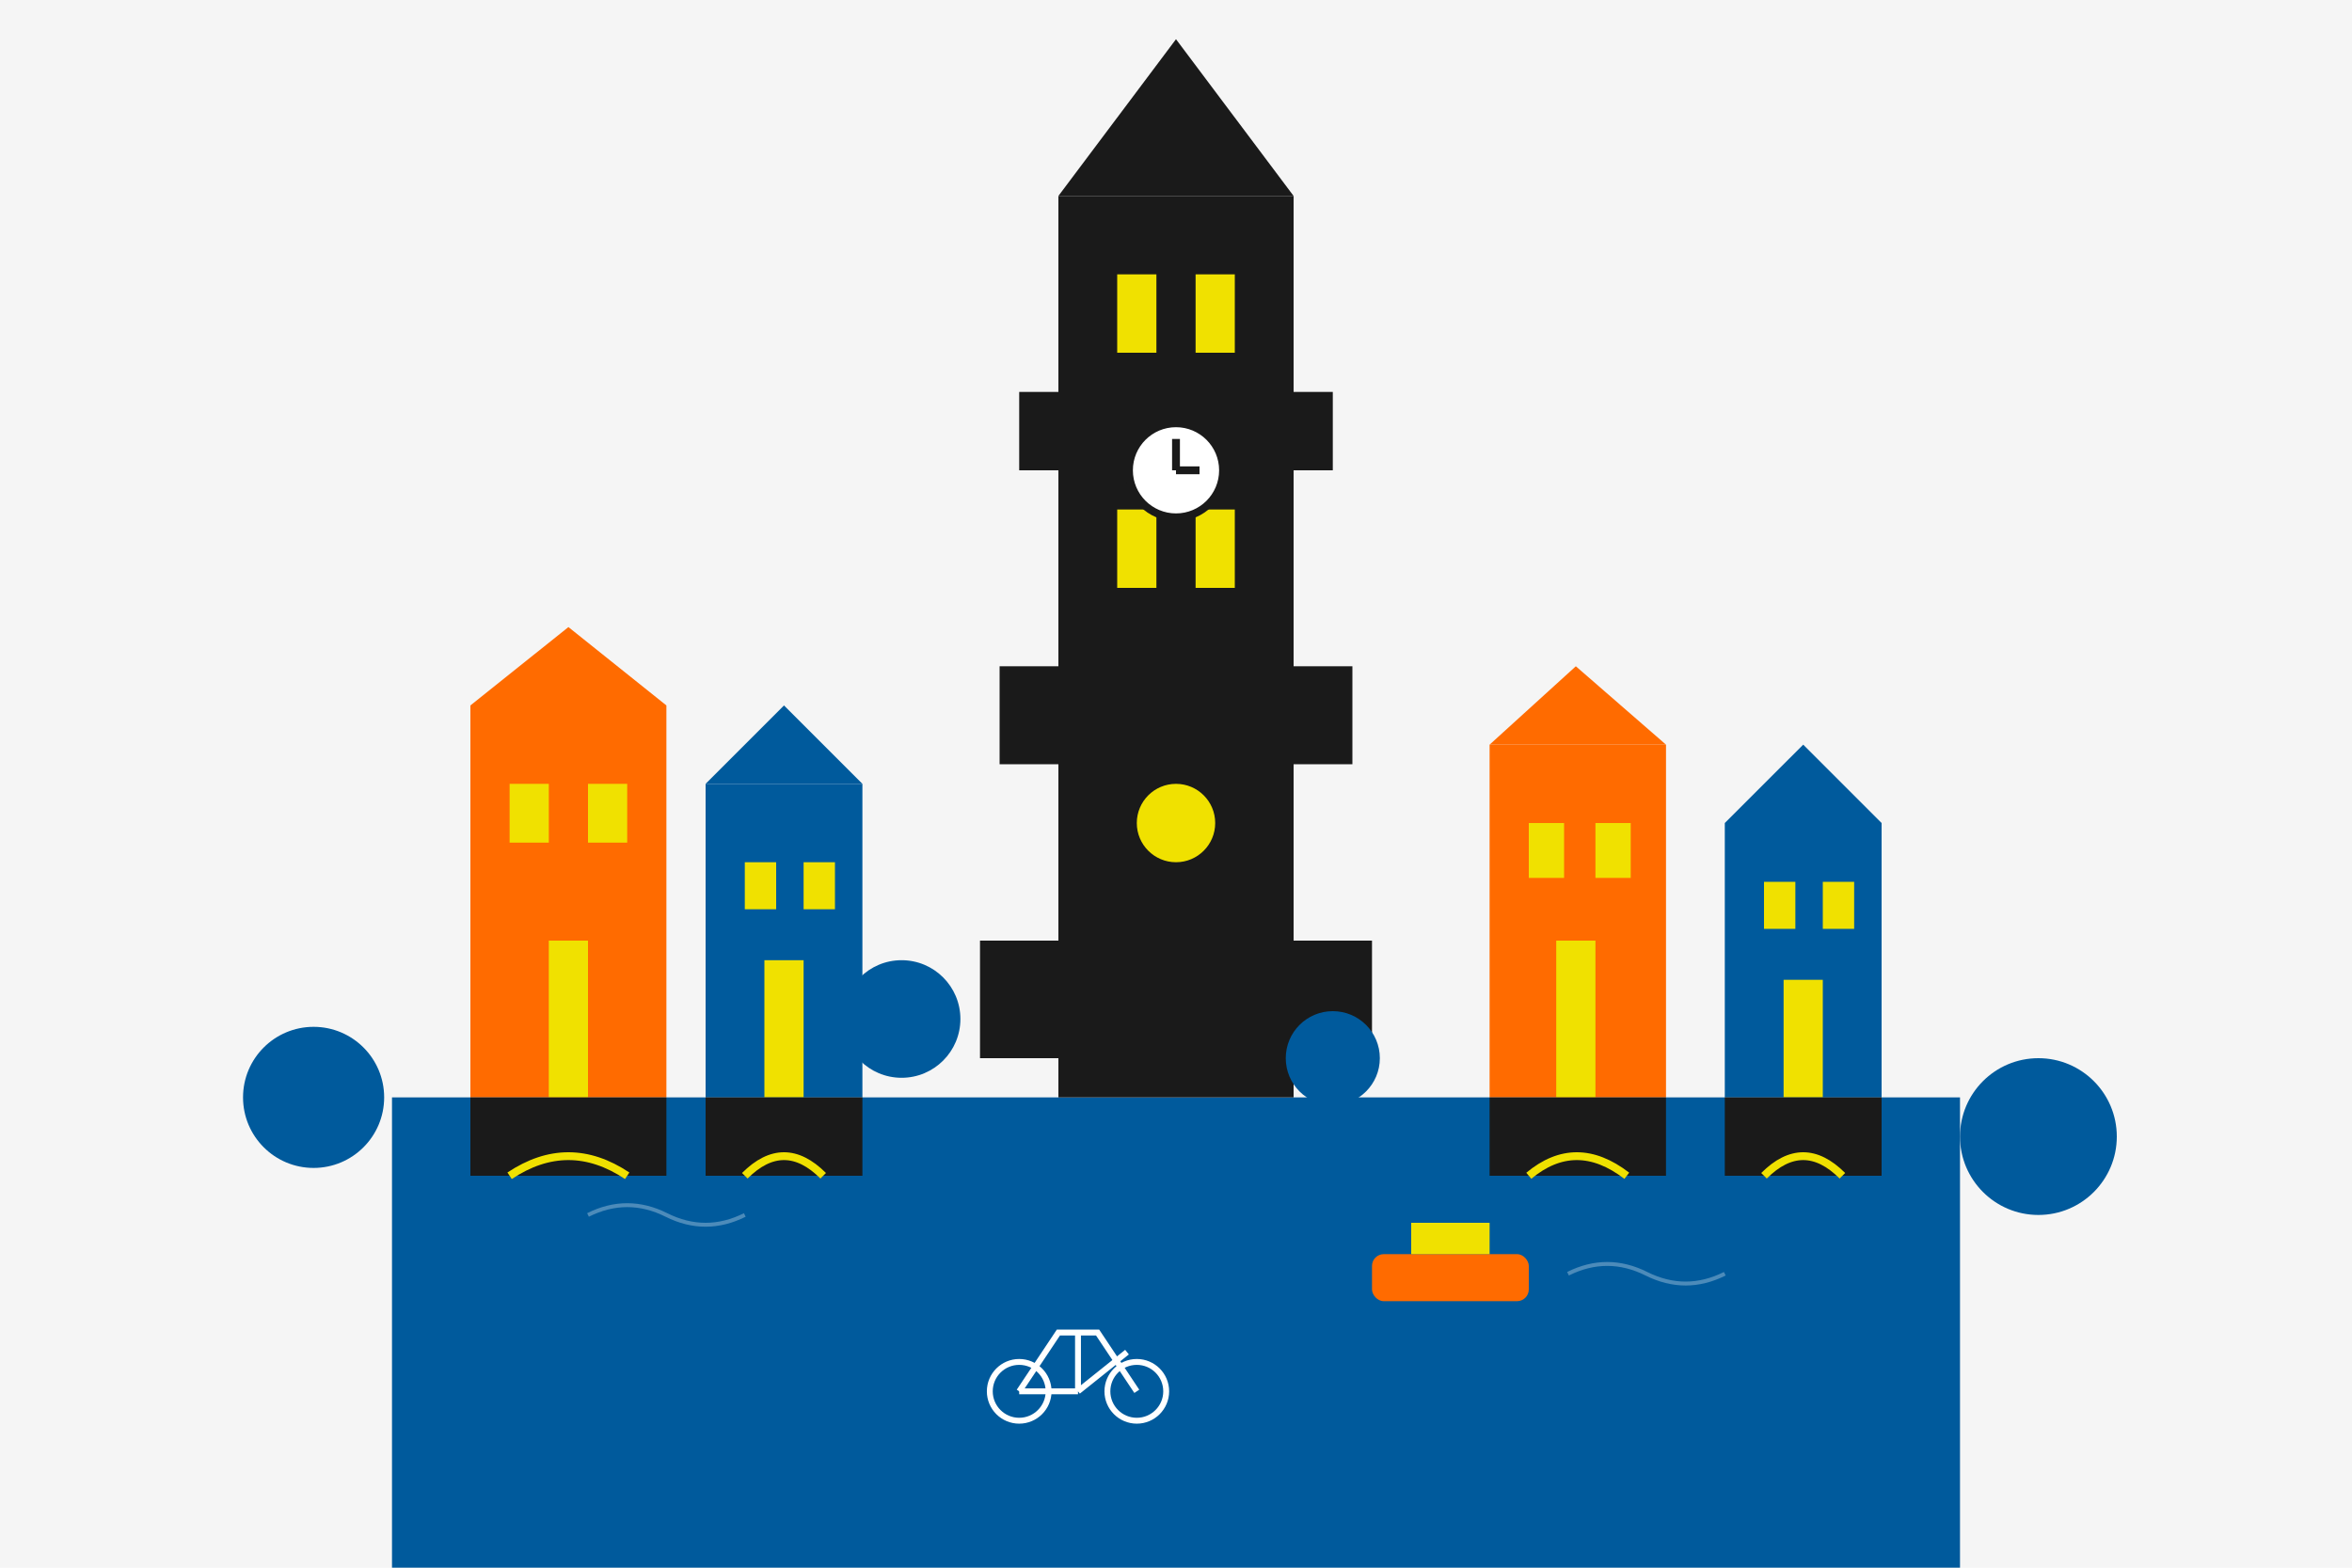 <svg xmlns="http://www.w3.org/2000/svg" viewBox="0 0 600 400">
  <!-- Background -->
  <rect width="600" height="400" fill="#F5F5F5"/>
  
  <!-- Canal -->
  <rect x="100" y="280" width="400" height="120" fill="#005A9C"/>
  
  <!-- Dom Tower (Domtoren) -->
  <g transform="translate(300, 50)">
    <!-- Main tower structure -->
    <rect x="-30" y="0" width="60" height="230" fill="#1A1A1A"/>
    
    <!-- Tower segments -->
    <rect x="-40" y="50" width="80" height="20" fill="#1A1A1A"/>
    <rect x="-45" y="120" width="90" height="25" fill="#1A1A1A"/>
    <rect x="-50" y="190" width="100" height="30" fill="#1A1A1A"/>
    
    <!-- Tower top -->
    <polygon points="-30,0 0,-40 30,0" fill="#1A1A1A"/>
    
    <!-- Windows and details -->
    <rect x="-15" y="20" width="10" height="20" fill="#F0E100"/>
    <rect x="5" y="20" width="10" height="20" fill="#F0E100"/>
    
    <rect x="-15" y="80" width="10" height="20" fill="#F0E100"/>
    <rect x="5" y="80" width="10" height="20" fill="#F0E100"/>
    
    <circle cx="0" cy="160" r="10" fill="#F0E100"/>
    
    <!-- Clock -->
    <circle cx="0" cy="70" r="12" fill="#FFFFFF" stroke="#1A1A1A" stroke-width="2"/>
    <line x1="0" y1="70" x2="0" y2="62" stroke="#1A1A1A" stroke-width="2"/>
    <line x1="0" y1="70" x2="6" y2="70" stroke="#1A1A1A" stroke-width="2"/>
  </g>
  
  <!-- Canal Houses Left -->
  <g>
    <!-- House 1 -->
    <rect x="120" y="180" width="50" height="100" fill="#FF6B00"/>
    <polygon points="120,180 145,160 170,180" fill="#FF6B00"/>
    <rect x="130" y="200" width="10" height="15" fill="#F0E100"/>
    <rect x="150" y="200" width="10" height="15" fill="#F0E100"/>
    <rect x="140" y="240" width="10" height="40" fill="#F0E100"/>
    
    <!-- House 2 -->
    <rect x="180" y="200" width="40" height="80" fill="#005A9C"/>
    <polygon points="180,200 200,180 220,200" fill="#005A9C"/>
    <rect x="190" y="220" width="8" height="12" fill="#F0E100"/>
    <rect x="205" y="220" width="8" height="12" fill="#F0E100"/>
    <rect x="195" y="245" width="10" height="35" fill="#F0E100"/>
  </g>
  
  <!-- Canal Houses Right -->
  <g>
    <!-- House 3 -->
    <rect x="380" y="190" width="45" height="90" fill="#FF6B00"/>
    <polygon points="380,190 402,170 425,190" fill="#FF6B00"/>
    <rect x="390" y="210" width="9" height="14" fill="#F0E100"/>
    <rect x="407" y="210" width="9" height="14" fill="#F0E100"/>
    <rect x="397" y="240" width="10" height="40" fill="#F0E100"/>
    
    <!-- House 4 -->
    <rect x="440" y="210" width="40" height="70" fill="#005A9C"/>
    <polygon points="440,210 460,190 480,210" fill="#005A9C"/>
    <rect x="450" y="225" width="8" height="12" fill="#F0E100"/>
    <rect x="465" y="225" width="8" height="12" fill="#F0E100"/>
    <rect x="455" y="250" width="10" height="30" fill="#F0E100"/>
  </g>
  
  <!-- Oudegracht Canal - Wharf Cellars -->
  <g>
    <rect x="120" y="280" width="50" height="20" fill="#1A1A1A"/>
    <rect x="180" y="280" width="40" height="20" fill="#1A1A1A"/>
    <rect x="380" y="280" width="45" height="20" fill="#1A1A1A"/>
    <rect x="440" y="280" width="40" height="20" fill="#1A1A1A"/>
    
    <!-- Arched entrances to wharf cellars -->
    <path d="M130,300 Q145,290 160,300" fill="none" stroke="#F0E100" stroke-width="2"/>
    <path d="M190,300 Q200,290 210,300" fill="none" stroke="#F0E100" stroke-width="2"/>
    <path d="M390,300 Q402,290 415,300" fill="none" stroke="#F0E100" stroke-width="2"/>
    <path d="M450,300 Q460,290 470,300" fill="none" stroke="#F0E100" stroke-width="2"/>
  </g>
  
  <!-- Bicycle -->
  <g transform="translate(250, 330) scale(0.5)">
    <circle cx="20" cy="50" r="15" fill="none" stroke="#FFFFFF" stroke-width="3"/>
    <circle cx="80" cy="50" r="15" fill="none" stroke="#FFFFFF" stroke-width="3"/>
    <path d="M20,50 L40,20 L60,20 L80,50" stroke="#FFFFFF" stroke-width="3" fill="none"/>
    <path d="M50,20 L50,50" stroke="#FFFFFF" stroke-width="3"/>
    <path d="M50,50 L20,50" stroke="#FFFFFF" stroke-width="3"/>
    <path d="M50,50 L75,30" stroke="#FFFFFF" stroke-width="3"/>
  </g>
  
  <!-- Small boat -->
  <g transform="translate(350, 320)">
    <rect x="0" y="0" width="40" height="12" rx="3" fill="#FF6B00"/>
    <rect x="10" y="-8" width="20" height="8" fill="#F0E100"/>
  </g>
  
  <!-- Ripples in water -->
  <path d="M150,310 Q160,305 170,310 Q180,315 190,310 M400,325 Q410,320 420,325 Q430,330 440,325" 
        stroke="#FFFFFF" stroke-width="1" fill="none" opacity="0.3"/>
  
  <!-- Trees along canal -->
  <g fill="#005A9C">
    <circle cx="230" cy="260" r="15"/>
    <circle cx="340" cy="270" r="12"/>
    <circle cx="80" cy="280" r="18"/>
    <circle cx="520" cy="290" r="20"/>
  </g>
</svg>
